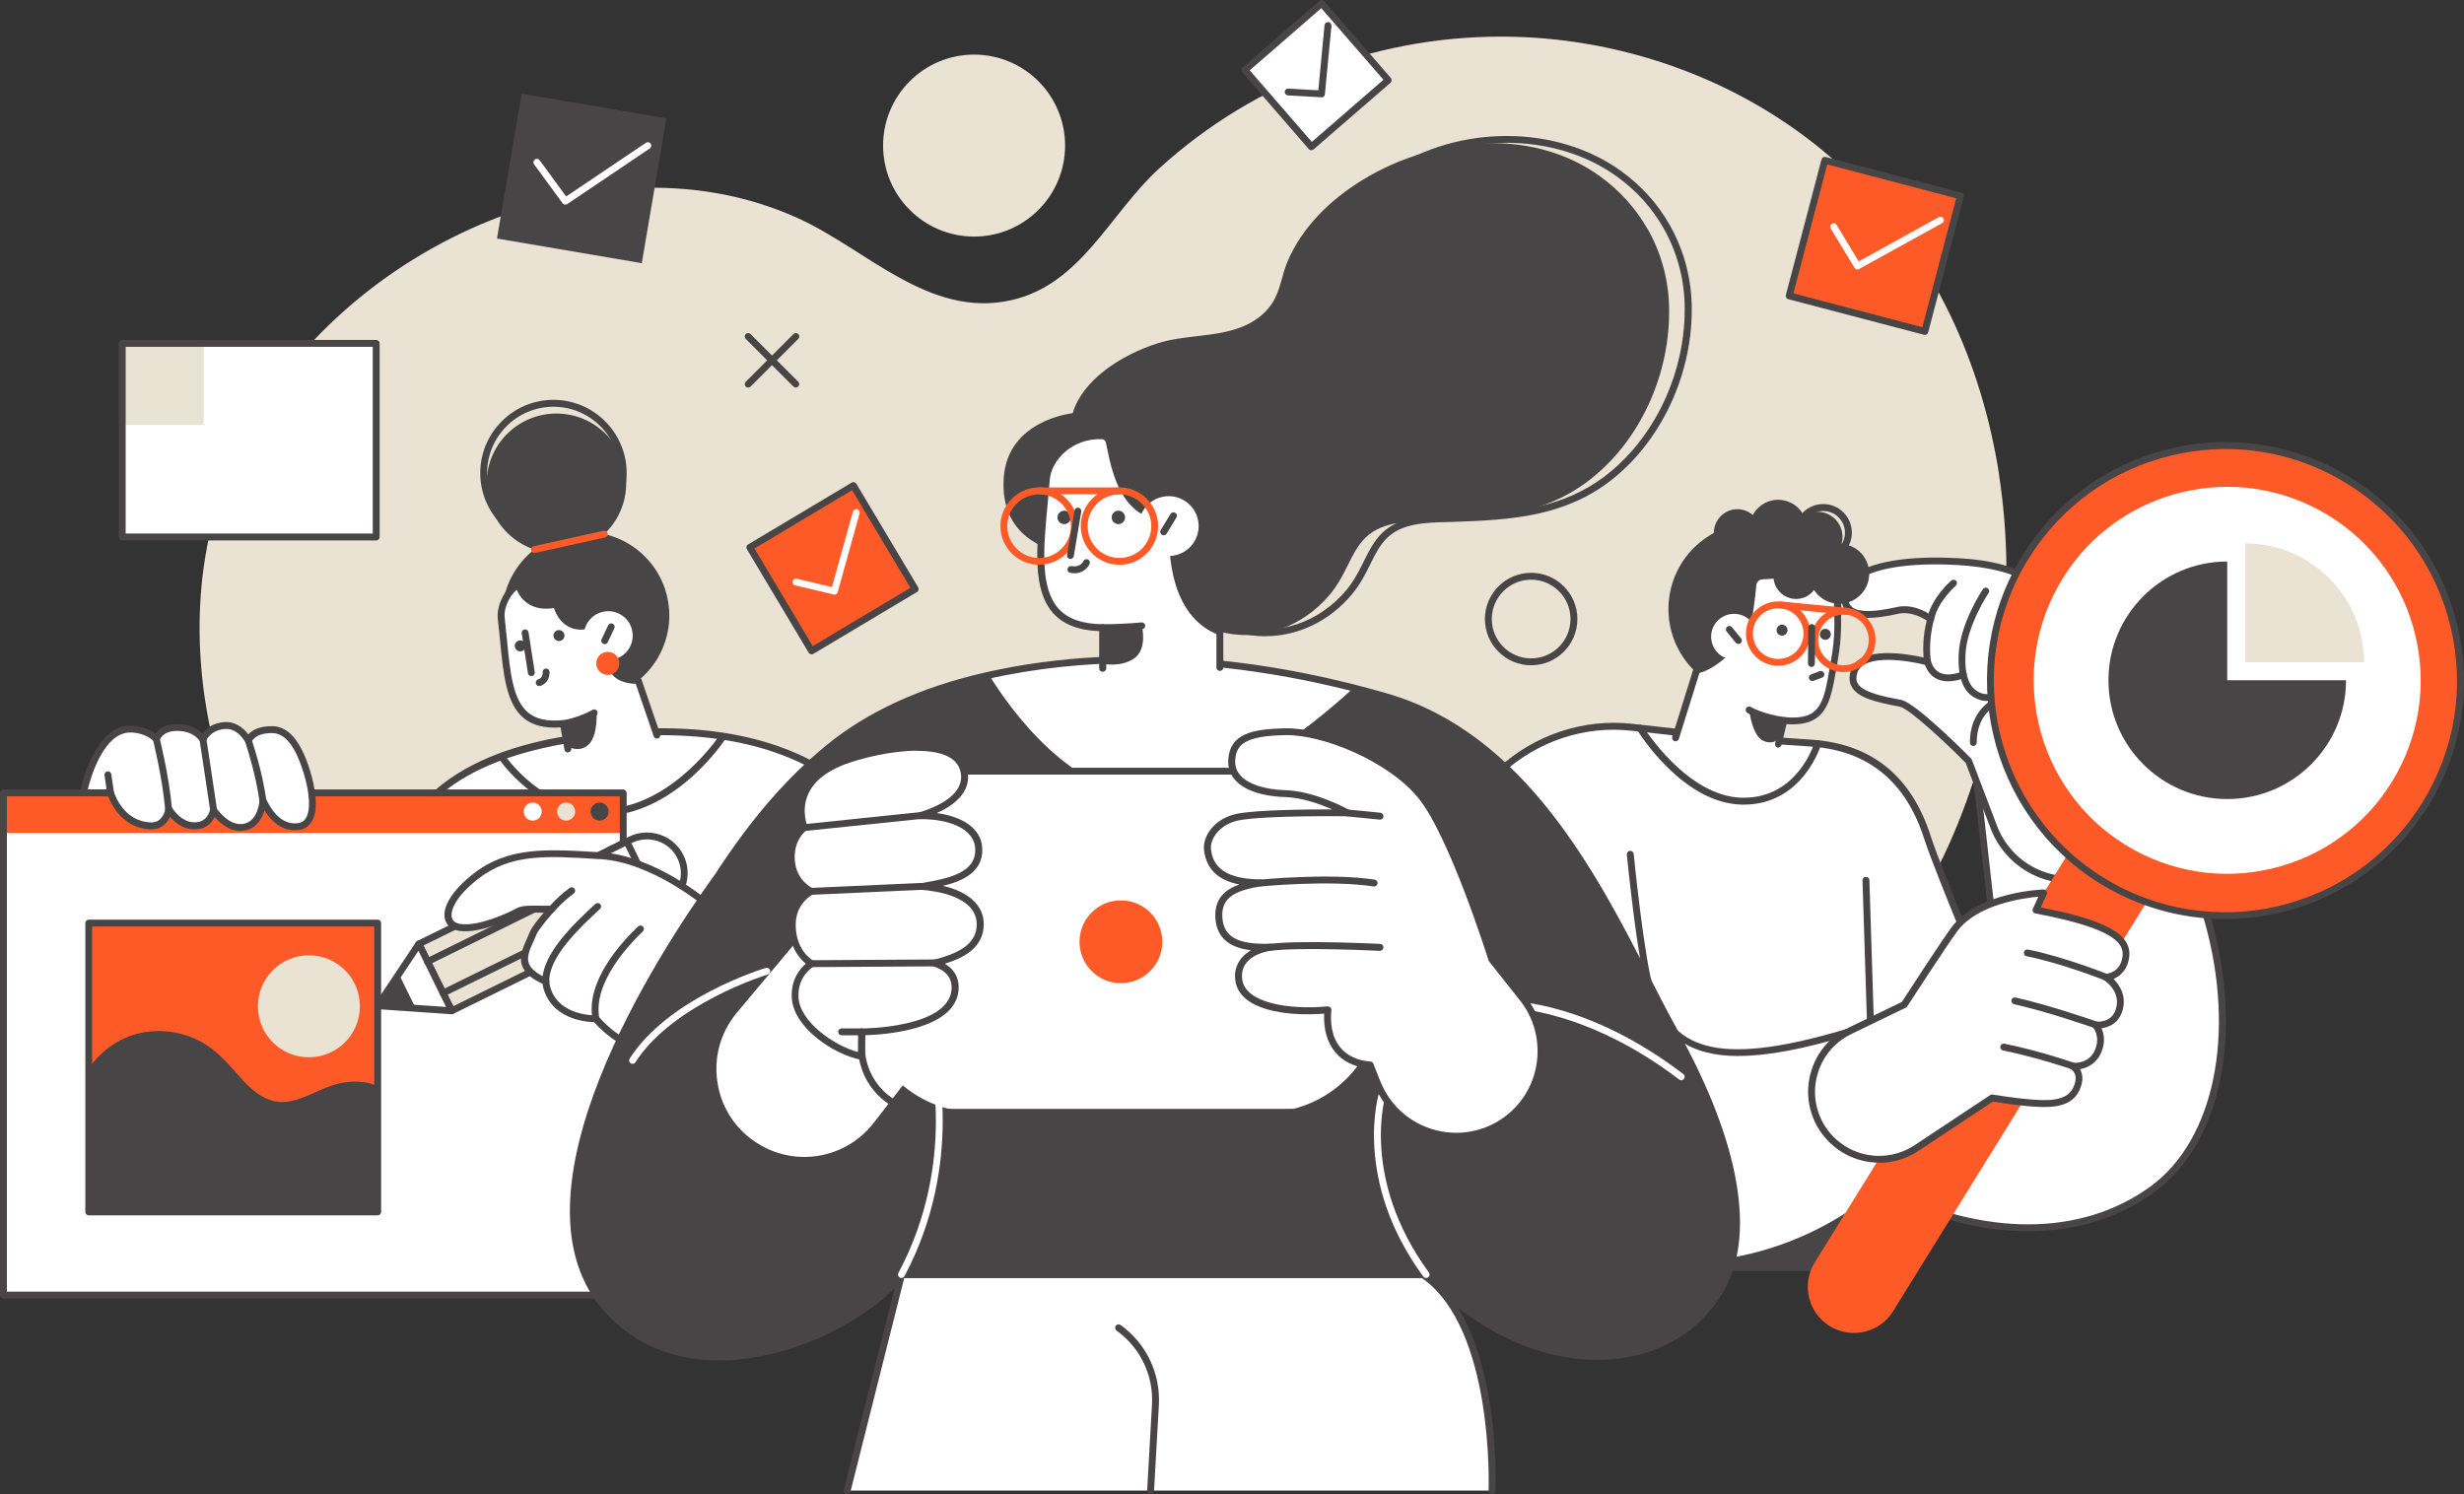 <?xml version="1.0" encoding="UTF-8"?><svg id="a" xmlns="http://www.w3.org/2000/svg" viewBox="0 0 300.56 182.26"><rect x="0" y="0" width="300.56" height="182.26" fill="#333333" stroke="none"/><defs><style>.b{fill:#eae3d3;}.c{fill:#fff;}.d{fill:#fd5a28;}.e{fill:#484547;}</style></defs><path class="b" d="M243.85,57.9c-2.11-13.6-7.92-26.46-17.93-36.3-9.7-9.54-22.72-15.31-36.11-16.77-1.69-.18-3.38-.3-5.08-.34-15.95-.42-31.49,5.26-43.37,16.09-5.98,5.46-9.47,14.14-18.05,16.05-9.98,2.22-17.6-6.22-25.97-10.01-25.34-11.49-58.29,5.14-68.87,29.55-.84,1.94-1.55,3.92-2.13,5.95-7.04,24.59,5.37,52.04,24.29,68.32,23.57,20.27,54.37,29.46,85,27.65,11.66-.69,23.24-2.79,34.6-5.93,27.91-7.71,55.91-22.03,67.99-50.24,5.83-13.6,7.9-29.24,5.62-44Z"/><g><path class="c" d="M124.48,119.28c-6.97-10.21-11.74-15.11-20.76-22.79-8.03-6.84-19.28-7.87-29.41-6.89-7.67,.74-23.6,3.07-26.48,16.55-1.98,9.26,4.45,37.62,4.45,37.62h43.8v-3.81c10.66,10.4,23.5,10.33,29.48,4.27,5.47-5.55,4.82-16.3-1.08-24.95Z"/><path class="e" d="M114.62,148.74c-5.68,0-12.22-2.36-18.12-7.81v2.83c0,.23-.19,.42-.42,.42H52.28c-.2,0-.37-.14-.41-.33-.26-1.16-6.43-28.56-4.46-37.81,3.12-14.61,20.99-16.32,26.85-16.88,12.83-1.23,22.83,1.12,29.72,6.99,8.78,7.48,13.61,12.31,20.83,22.88,6.1,8.93,6.55,19.89,1.03,25.48-2.65,2.68-6.66,4.22-11.24,4.22Zm-18.54-9.2c.11,0,.21,.04,.29,.12,10.42,10.17,23.11,10.13,28.89,4.27,5.24-5.31,4.75-15.81-1.13-24.42-7.16-10.49-11.97-15.29-20.68-22.71-6.71-5.72-16.51-8-29.1-6.8-15.56,1.49-24.1,6.8-26.11,16.22-1.83,8.54,3.68,33.93,4.38,37.12h43.05v-3.39c0-.17,.1-.32,.26-.39,.05-.02,.11-.03,.16-.03Z"/><path class="e" d="M52.28,143.77h43.8s1.84,3.12,2.66,9.89H51.91l.37-9.89Z"/><path class="e" d="M98.75,154.08H51.91c-.11,0-.22-.05-.3-.13-.08-.08-.12-.19-.12-.31l.37-9.89c0-.23,.19-.4,.42-.4h43.8c.15,0,.29,.08,.36,.21,.08,.13,1.89,3.28,2.72,10.05,.01,.12-.02,.24-.1,.33-.08,.09-.19,.14-.31,.14Zm-46.4-.84h45.93c-.71-5.35-2.05-8.28-2.44-9.05H52.68l-.34,9.05Z"/><path class="e" d="M61.41,76.91c1,5.54,6.3,9.22,11.85,8.22,5.54-1,9.22-6.3,8.22-11.85-1-5.54-6.3-9.22-11.85-8.22s-9.22,6.3-8.22,11.85Z"/><path class="c" d="M80.48,90.68l-2.62-7.65c-4.88,0-3.08-4.39-3.08-4.39l-2.28-2.56c-3.88,1.47-4.64-2.36-4.64-2.36-3.96,.85-4.63-2.42-4.63-2.42-1.09,.6-2.3,2.42-2.09,4.22,.86,7.45,.47,13.47,7.57,12.77l.79,4.37,10.97-1.98Z"/><path class="e" d="M69.27,91.8c-.2,0-.38-.14-.41-.34l-.49-2.72c-1.93,.13-3.4-.24-4.48-1.13-2.14-1.76-2.49-5.32-2.89-9.45-.08-.84-.17-1.7-.27-2.59-.22-1.89,1.02-3.93,2.31-4.64,.12-.06,.26-.07,.38-.01,.12,.06,.21,.17,.23,.3,0,0,.25,1.11,1.23,1.75,.74,.48,1.71,.59,2.89,.34,.11-.02,.22,0,.32,.06,.09,.06,.16,.16,.18,.27,0,.01,.31,1.46,1.43,2.07,.7,.39,1.59,.38,2.65-.02,.16-.06,.35-.02,.46,.11l2.28,2.56c.11,.12,.14,.29,.07,.44,0,.02-.69,1.72,.05,2.82,.44,.66,1.33,.99,2.64,.99,.18,0,.34,.11,.4,.28l2.28,6.66c.07,.22-.04,.46-.26,.53-.22,.07-.46-.04-.53-.26l-2.19-6.39c-1.45-.06-2.47-.51-3.04-1.36-.79-1.18-.41-2.74-.21-3.35l-1.93-2.17c-1.19,.39-2.23,.35-3.08-.13-1.05-.58-1.53-1.66-1.72-2.24-1.25,.2-2.3,.02-3.15-.53-.77-.5-1.18-1.21-1.39-1.7-.8,.69-1.62,2.08-1.46,3.51,.1,.89,.19,1.76,.27,2.6,.38,3.94,.72,7.35,2.59,8.88,.98,.8,2.36,1.1,4.25,.91,.2-.02,.42,.13,.45,.34l.56,3.09c.04,.23-.11,.45-.34,.49-.02,0-.05,0-.07,0Z"/><path class="e" d="M68.71,88.71c-.2,0-.38-.14-.41-.34-.04-.23,.11-.45,.34-.49,2.1-.38,3.62-1.27,3.63-1.28,.2-.12,.46-.05,.57,.15,.12,.2,.05,.46-.15,.57-.07,.04-1.66,.98-3.91,1.39-.02,0-.05,0-.07,0Z"/><path class="e" d="M69.21,91.05s1.49,.89,2.63-.26,.93-4.05,.93-4.05l-4.06,1.54,.5,2.76Z"/><path class="e" d="M64.81,82.48c-.2,0-.38-.15-.41-.35l-.76-4.86c-.04-.23,.12-.44,.35-.48,.23-.04,.44,.12,.48,.35l.76,4.86c.04,.23-.12,.44-.35,.48-.02,0-.04,0-.06,0Z"/><path class="e" d="M68.83,77.36c.1,.36-.11,.72-.47,.82-.36,.1-.72-.11-.82-.47-.1-.36,.11-.72,.47-.82,.36-.1,.72,.11,.82,.47Z"/><path class="e" d="M64.11,78.62c.1,.36-.11,.72-.47,.82-.36,.1-.72-.11-.82-.47s.11-.72,.47-.82c.36-.1,.72,.11,.82,.47Z"/><g><path class="c" d="M77.13,77.01c.29,1.62-.78,3.17-2.4,3.46-1.62,.29-3.17-.78-3.46-2.4-.29-1.62,.78-3.17,2.4-3.46,1.62-.29,3.17,.78,3.46,2.4Z"/><path class="e" d="M73.76,78.58c-.06,0-.12-.01-.18-.04-.21-.1-.3-.35-.2-.56l.8-1.69c.1-.21,.35-.3,.56-.2,.21,.1,.3,.35,.2,.56l-.8,1.69c-.07,.15-.22,.24-.38,.24Z"/></g><path class="d" d="M72.74,80.8c-.07,.77,.49,1.46,1.27,1.53,.77,.07,1.46-.49,1.53-1.27,.07-.77-.49-1.46-1.27-1.53-.77-.07-1.46,.49-1.53,1.27Z"/><g><rect class="c" x="14.91" y="41.89" width="30.98" height="23.62"/><rect class="b" x="14.91" y="41.89" width="9.95" height="9.95"/><path class="e" d="M45.89,65.93H14.91c-.23,0-.42-.19-.42-.42v-23.62c0-.23,.19-.42,.42-.42h30.98c.23,0,.42,.19,.42,.42v23.62c0,.23-.19,.42-.42,.42Zm-30.57-.84h30.15v-22.78H15.33v22.78Z"/></g><path class="e" d="M73.31,99.54c-7.87,0-12.42-6.93-12.47-7-.13-.19-.07-.45,.13-.58,.19-.13,.45-.07,.58,.13,.05,.07,4.71,7.16,12.67,6.58,8.01-.57,13.57-8.98,13.62-9.06,.13-.19,.39-.25,.58-.12,.19,.13,.25,.39,.12,.58-.23,.36-5.84,8.84-14.27,9.44-.33,.02-.65,.03-.97,.03Z"/><g><g><rect class="c" x=".42" y="96.7" width="75.6" height="61.26"/><rect class="d" x=".42" y="96.7" width="75.6" height="4.92"/><path class="e" d="M76.02,158.41H.42c-.23,0-.42-.19-.42-.42v-61.26c0-.23,.19-.42,.42-.42H76.02c.23,0,.42,.19,.42,.42v61.26c0,.23-.19,.42-.42,.42Zm-75.19-.84H75.6v-60.42H.84v60.42Z"/></g><g><path class="e" d="M72.04,99.01c0-.61,.49-1.1,1.1-1.1s1.1,.49,1.1,1.1-.49,1.1-1.1,1.1-1.1-.49-1.1-1.1Z"/><path class="c" d="M63.88,99.01c0-.61,.49-1.1,1.1-1.1s1.1,.49,1.1,1.1-.49,1.1-1.1,1.1-1.1-.49-1.1-1.1Z"/><path class="b" d="M67.96,99.01c0-.61,.49-1.1,1.1-1.1s1.1,.49,1.1,1.1-.49,1.1-1.1,1.1-1.1-.49-1.1-1.1Z"/></g></g><g><g><rect class="b" x="51.64" y="108.44" width="28.29" height="9.09" transform="translate(-43.13 40.66) rotate(-26.2)"/><path class="e" d="M55.1,123.73c-.15,0-.3-.09-.38-.23l-4.01-8.15c-.05-.1-.06-.21-.02-.32,.04-.11,.11-.19,.21-.24l25.38-12.49c.1-.05,.21-.06,.32-.02,.11,.04,.19,.11,.24,.21l4.01,8.15c.1,.21,.02,.46-.19,.56l-25.38,12.49c-.06,.03-.12,.04-.18,.04Zm-3.45-8.38l3.64,7.4,24.63-12.12-3.64-7.4-24.63,12.12Z"/><polygon class="c" points="55.1 123.31 46.07 122.69 51.09 115.15 55.1 123.31"/><path class="e" d="M55.1,123.73h-.03l-9.03-.62c-.15-.01-.28-.1-.35-.23-.07-.13-.06-.29,.03-.42l5.02-7.53c.08-.12,.22-.19,.38-.19,.15,0,.28,.1,.35,.23l4.01,8.15c.07,.13,.06,.29-.03,.42-.08,.12-.21,.19-.35,.19Zm-8.28-1.41l7.59,.52-3.37-6.85-4.22,6.33Z"/><polygon class="e" points="46.07 122.69 48.65 118.82 50.71 123.01 46.07 122.69 46.07 122.69"/><path class="e" d="M54.04,121.57c-.16,0-.3-.09-.38-.23-.1-.21-.02-.46,.19-.56l23.16-11.4c.21-.1,.46-.02,.56,.19s.02,.46-.19,.56l-23.16,11.4c-.06,.03-.12,.04-.18,.04Z"/><path class="e" d="M52.15,117.73c-.16,0-.3-.09-.38-.23-.1-.21-.02-.46,.19-.56l23.16-11.4c.21-.1,.46-.02,.56,.19,.1,.21,.02,.46-.19,.56l-23.16,11.4c-.06,.03-.12,.04-.18,.04Z"/><path class="c" d="M78.26,111.91l2.68-1.32c2.25-1.11,3.18-3.83,2.07-6.08-1.11-2.25-3.83-3.18-6.08-2.07l-2.68,1.32,4.01,8.15Z"/><path class="e" d="M78.26,112.33c-.15,0-.3-.09-.38-.23l-4.01-8.15c-.1-.21-.02-.46,.19-.56l2.67-1.32c2.45-1.21,5.44-.19,6.64,2.26,1.21,2.46,.19,5.44-2.26,6.64l-2.67,1.32c-.06,.03-.12,.04-.18,.04Zm-3.45-8.38l3.64,7.4,2.3-1.13c2.04-1,2.88-3.48,1.88-5.52-1-2.04-3.48-2.88-5.52-1.88l-2.3,1.13Z"/><rect class="c" x="72.15" y="105.63" width="9.09" height="3.97" transform="translate(14 223.95) rotate(-116.2)"/><path class="e" d="M76.91,112.99s-.09,0-.14-.02c-.11-.04-.19-.11-.24-.21l-4.01-8.15c-.1-.21-.02-.46,.19-.56l3.56-1.75c.1-.05,.21-.06,.32-.02,.11,.04,.19,.11,.24,.21l4.01,8.15c.1,.21,.02,.46-.19,.56l-3.56,1.75c-.06,.03-.12,.04-.19,.04Zm-3.45-8.38l3.64,7.4,2.81-1.38-3.64-7.4-2.81,1.38Z"/></g><path class="c" d="M86.29,110.35s-6.44-5.54-13.01-5.95c-6.58-.41-11.12-.73-15.28,2.54-3.97,3.12-4.15,5.86-1.9,6.21,2.29,.35,5.98-1.33,7.18-2,.72-.4,3-.16,4-.23,0,0-1.87,2.06-2.24,2.92-.96,2.26-2.4,4.18,1.54,5.9,0,0,.07,4.32,6.12,4.56,0,0,4.74,5.79,8.4,2.11,0,0,2.11,3.45,5.91,2.56l1.64,1.04c3.93,2.5,9.15,1.3,11.59-2.66,2.61-4.22,.99-9.77-3.48-11.92-4.83-2.33-10.05-4.85-10.46-5.08Z"/><path class="e" d="M93.1,131.74c-1.65,0-3.26-.47-4.69-1.37l-1.49-.95c-3.12,.64-5.16-1.46-5.89-2.38-.86,.72-1.83,1.06-2.9,1.01-2.67-.13-5.07-2.69-5.64-3.34-5.29-.29-6.17-3.69-6.31-4.69-1.34-.62-2.15-1.33-2.47-2.16-.44-1.14,.08-2.28,.62-3.48,.1-.23,.21-.47,.31-.71,.25-.59,1.09-1.63,1.69-2.33-.11,0-.21,0-.32,0-.85-.02-2.15-.04-2.54,.17-1.25,.7-5.03,2.42-7.45,2.05-.92-.14-1.54-.64-1.74-1.4-.39-1.48,.9-3.56,3.44-5.55,4.25-3.33,8.91-3.04,15.37-2.64h.19c6.46,.41,12.65,5.54,13.22,6.03,.49,.26,4.17,2.05,10.4,5.05,2.24,1.08,3.92,3.06,4.61,5.45,.7,2.38,.35,4.96-.96,7.08-1.24,2.01-3.2,3.41-5.5,3.94-.66,.15-1.33,.23-1.99,.23Zm-6.1-3.18c.08,0,.16,.02,.22,.07l1.64,1.04c1.81,1.15,3.95,1.51,6.03,1.03,2.08-.48,3.85-1.75,4.98-3.57,1.18-1.91,1.5-4.24,.87-6.4-.63-2.16-2.15-3.95-4.17-4.93-6.61-3.19-10.14-4.9-10.48-5.09-.02-.01-.05-.03-.07-.05-.06-.05-6.41-5.45-12.76-5.85h-.19c-6.51-.42-10.8-.68-14.8,2.45-2.68,2.1-3.37,3.83-3.15,4.68,.11,.43,.47,.69,1.06,.78,2.16,.33,5.81-1.34,6.91-1.95,.55-.3,1.57-.31,2.96-.28,.47,0,.91,.02,1.21,0,.18-.01,.33,.08,.41,.24,.07,.15,.05,.34-.07,.46-.51,.56-1.89,2.15-2.16,2.81-.1,.25-.21,.49-.32,.73-.49,1.08-.92,2.02-.6,2.83,.25,.66,.99,1.24,2.24,1.8,.15,.07,.25,.21,.25,.38,0,.16,.16,3.93,5.72,4.15,.12,0,.23,.06,.31,.15,.03,.03,2.53,3.05,5.16,3.18,.96,.05,1.85-.32,2.62-1.09,.09-.09,.22-.13,.35-.12,.13,.01,.24,.09,.31,.2,.08,.13,2.01,3.17,5.45,2.37,.03,0,.06-.01,.1-.01Z"/><path class="e" d="M67.28,111.34c-.09,0-.19-.03-.27-.1-.18-.15-.2-.41-.05-.59,.04-.05,1.06-1.27,2.53-2.33,.19-.14,.45-.09,.59,.09,.14,.19,.09,.45-.09,.59-1.38,1-2.37,2.18-2.38,2.19-.08,.1-.2,.15-.32,.15Z"/><path class="e" d="M66.58,120.16c-.23,0-.41-.18-.42-.41-.08-3.4,3.98-7.17,6.4-9.42l.06-.05c.17-.16,.44-.15,.59,.02,.16,.17,.15,.43-.02,.59l-.06,.05c-2.32,2.16-6.2,5.76-6.13,8.79,0,.23-.18,.42-.41,.43h-.01Z"/><path class="e" d="M72.7,124.72c-.2,0-.37-.14-.41-.34-.91-4.67,3.58-9.5,5.55-11.36,.17-.16,.43-.15,.59,.02,.16,.17,.15,.43-.02,.59-1.46,1.38-6.15,6.21-5.3,10.59,.04,.23-.1,.45-.33,.49-.03,0-.05,0-.08,0Z"/><path class="e" d="M79.47,124.48c-.06,0-.11-.01-.17-.04-.21-.09-.31-.34-.21-.55,.07-.16,1.79-4.01,3.43-5.22,.19-.14,.45-.1,.59,.09,.14,.19,.1,.45-.09,.59-1.46,1.08-3.14,4.85-3.16,4.89-.07,.16-.22,.25-.38,.25Z"/><path class="e" d="M81.1,126.84c-.15,0-.3-.08-.38-.23-.1-.21-.02-.46,.19-.56,.42-.21,.98-.67,1.16-1.26,.11-.35,.07-.7-.12-1.04-.57-1.03-1.52-.82-1.63-.79-.23,.06-.45-.08-.51-.3-.06-.22,.07-.45,.3-.51,.58-.16,1.86-.1,2.58,1.2,.3,.54,.36,1.13,.19,1.69-.26,.85-.99,1.47-1.59,1.76-.06,.03-.12,.04-.19,.04Z"/></g><circle class="e" cx="67.87" cy="58.96" r="8.51"/><path class="e" d="M67.51,66.64c-4.92,0-8.93-4.01-8.93-8.93s4.01-8.93,8.93-8.93,8.93,4.01,8.93,8.93-4.01,8.93-8.93,8.93Zm0-17.02c-4.46,0-8.09,3.63-8.09,8.09s3.63,8.09,8.09,8.09,8.09-3.63,8.09-8.09-3.63-8.09-8.09-8.09Z"/><path class="d" d="M65.2,67.46c-.19,0-.37-.13-.41-.33-.05-.23,.09-.45,.32-.5l8.5-1.88c.23-.05,.45,.09,.5,.32,.05,.23-.09,.45-.32,.5l-8.5,1.88s-.06,.01-.09,.01Z"/><path class="c" d="M16.07,88.96c1.34,.07,2.31,.55,3,1.18,.37-.78,1.17-1.49,2.92-1.37,1.37,.1,2.23,.7,2.76,1.41,.38-.71,1.15-1.57,2.69-1.67,1.34-.08,2.26,.85,2.86,1.8,.39-.69,1.21-1.32,2.94-1.3,1.9,.02,3.23,1.97,4.2,5.13,1.04,3.38,1.03,6.43-1.01,6.69-1.97,.25-3.38-1.18-4.32-3.16-.19,1.43-.78,3.04-2.47,3.25-1.44,.17-2.67-.9-3.58-2.1-.26,1.02-.89,1.91-2.28,1.93-1.39,.03-2.44-.92-3.2-2.04-.12,.9-.77,2.09-2.2,2.04-3.76-.14-4.89-4.04-4.89-4.04h-3.31s1.59-8,5.9-7.78Z"/><path class="e" d="M29.31,101.37c-1.07,0-2.12-.57-3.12-1.7-.47,.97-1.29,1.49-2.42,1.51-1.13,.02-2.14-.5-3.03-1.54-.39,.87-1.18,1.59-2.39,1.54-3.37-.13-4.79-3.07-5.17-4.04h-3.02c-.13,0-.24-.06-.32-.15-.08-.1-.11-.22-.09-.35,.07-.34,1.71-8.35,6.33-8.11,1.11,.06,2.07,.38,2.87,.97,.48-.67,1.38-1.27,3.06-1.15,1.1,.08,2,.46,2.68,1.13,.5-.66,1.33-1.3,2.71-1.39,1.08-.07,2.08,.45,2.89,1.5,.63-.68,1.61-1.01,2.93-1,1.97,.02,3.48,1.8,4.6,5.43,.51,1.65,1.21,4.66,.16,6.27-.35,.54-.88,.88-1.52,.96-1.65,.21-3.08-.61-4.2-2.38-.44,1.47-1.33,2.32-2.6,2.47-.12,.01-.24,.02-.37,.02Zm-3.26-2.96c.13,0,.25,.06,.33,.17,1.06,1.41,2.14,2.06,3.19,1.94,1.16-.14,1.87-1.11,2.11-2.89,.02-.18,.17-.33,.35-.36,.18-.03,.36,.07,.44,.23,1.02,2.14,2.34,3.12,3.89,2.92,.41-.05,.71-.24,.93-.58,.62-.96,.52-3.04-.26-5.57-1-3.24-2.25-4.82-3.81-4.84h-.08c-1.24,0-2.08,.37-2.49,1.09-.07,.13-.21,.21-.36,.21-.17,0-.29-.07-.36-.2-.7-1.12-1.53-1.66-2.47-1.6-1.07,.07-1.86,.56-2.34,1.45-.07,.13-.2,.21-.34,.22-.14,0-.28-.05-.37-.17-.56-.75-1.38-1.17-2.45-1.25-1.28-.09-2.12,.29-2.51,1.13-.06,.12-.17,.21-.3,.23-.13,.03-.27-.01-.36-.1-.72-.66-1.64-1.02-2.74-1.08-.05,0-.1,0-.15,0-3.2,0-4.78,5.27-5.19,6.94h2.79c.19,0,.35,.12,.4,.3,.04,.15,1.09,3.61,4.5,3.73,1.2,.05,1.68-1.03,1.77-1.68,.02-.17,.15-.31,.32-.35,.17-.04,.34,.03,.44,.17,.85,1.25,1.81,1.87,2.84,1.85,1-.02,1.61-.55,1.88-1.62,.04-.16,.16-.28,.32-.31,.03,0,.06,0,.08,0Z"/><g><rect class="d" x="10.83" y="112.61" width="35.24" height="35.24"/><path class="b" d="M43.9,122.76c0,3.43-2.78,6.22-6.22,6.22s-6.22-2.78-6.22-6.22,2.78-6.22,6.22-6.22,6.22,2.78,6.22,6.22Z"/><path class="e" d="M46.07,132.51c-1.46-.68-3.14-.68-4.71-.33-2.22,.49-4.18,1.99-6.44,2.24-2.49,.28-4.39-1.57-5.9-3.3-1.59-1.81-3.11-3.5-5.37-4.46-1.88-.8-3.98-1.07-6-.74-2.8,.45-5.25,2.12-6.82,4.42v17.51H46.07v-15.34Z"/><path class="e" d="M46.07,148.27H10.83c-.23,0-.42-.19-.42-.42v-35.24c0-.23,.19-.42,.42-.42H46.07c.23,0,.42,.19,.42,.42v35.24c0,.23-.19,.42-.42,.42Zm-34.82-.84H45.65v-34.4H11.24v34.4Z"/></g><path class="e" d="M32.08,98.22c-.21,0-.39-.16-.42-.37-.4-3.32-1.76-7.36-1.77-7.4-.07-.22,.04-.46,.26-.53,.22-.07,.46,.04,.53,.26,.06,.17,1.41,4.16,1.81,7.57,.03,.23-.14,.44-.37,.47-.02,0-.03,0-.05,0Z"/><path class="e" d="M26.05,99.25c-.2,0-.38-.15-.41-.36-.34-2.36-1.3-8.65-1.3-8.65l.83-.13s.96,6.29,1.3,8.65c.03,.23-.13,.44-.35,.48-.02,0-.04,0-.06,0Z"/><path class="e" d="M20.57,99.15c-.22,0-.4-.16-.42-.38-.34-3.93-1.48-8.48-1.49-8.52-.06-.22,.08-.45,.3-.51,.22-.06,.45,.08,.51,.3,.01,.05,1.17,4.66,1.51,8.66,.02,.23-.15,.43-.38,.45-.01,0-.02,0-.04,0Z"/><path class="e" d="M13.48,97.15c-.21,0-.38-.15-.41-.36l-.32-2.22c-.03-.23,.13-.44,.36-.47,.23-.03,.44,.13,.47,.36l.32,2.22c.03,.23-.13,.44-.36,.47-.02,0-.04,0-.06,0Z"/><path class="e" d="M96.08,140.38c-.1,0-.21-.04-.29-.11-4.31-4.03-9.09-10.98-9.14-11.05-.13-.19-.08-.45,.11-.58,.19-.13,.45-.08,.58,.11,.05,.07,4.78,6.94,9.02,10.91,.17,.16,.18,.42,.02,.59-.08,.09-.19,.13-.31,.13Z"/><path class="e" d="M120.62,124.48s-.08,0-.11-.02c-1.07-.3-2.16-1.3-3.68-2.68-1.73-1.58-4.1-3.74-7.67-5.98-6.41-4.02-16.37-2.08-16.47-2.06-.23,.04-.45-.1-.49-.33-.05-.23,.1-.45,.33-.49,.42-.09,10.39-2.03,17.08,2.17,3.63,2.28,6.03,4.47,7.79,6.07,1.43,1.3,2.46,2.24,3.34,2.49,.22,.06,.35,.3,.29,.52-.05,.18-.22,.31-.4,.31Z"/><path class="e" d="M90.92,113.03c-.16,0-.31-.09-.38-.25l-2.38-5.23c-.1-.21,0-.46,.21-.56,.21-.1,.46,0,.55,.21l2.38,5.23c.1,.21,0,.46-.21,.56-.06,.03-.11,.04-.17,.04Z"/><path class="e" d="M65.77,83.7c-.18,0-.35-.12-.4-.3-.07-.22,.06-.46,.28-.52,.6-.18,.55-.84,.55-.87-.02-.23,.15-.43,.38-.45,.23-.02,.43,.15,.45,.38,.04,.47-.15,1.44-1.14,1.74-.04,.01-.08,.02-.12,.02Z"/></g><g><path class="e" d="M177.09,143.96h51.03l4.8,10.69h-56.69c0-9.17,.86-10.69,.86-10.69Z"/><path class="e" d="M232.92,155.06h-56.69c-.23,0-.42-.19-.42-.42,0-9.02,.82-10.73,.92-10.9,.07-.13,.21-.21,.36-.21h51.03c.17,0,.31,.1,.38,.25l4.8,10.69c.06,.13,.05,.28-.03,.4-.08,.12-.21,.19-.35,.19Zm-56.27-.84h55.62l-4.42-9.85h-50.47c-.2,.66-.71,2.99-.73,9.85Z"/><path class="c" d="M269.34,112.35c-3.06-10.9-10.87-24.45-10.87-24.45l-17.32,7.61,1.85,16.37c.2,.96-.35,1.92-1.29,2.23-.96,.31-2-.16-2.38-1.1-1.16-2.83-3.48-8.54-4.24-10.91-2.35-7.31-7.28-10.97-14.1-11.44l-11.58-.79-10.38-1.15c-12.26-1.36-23.04,8.67-22.81,21,.09,4.92-.14,11.16,.86,17.51v16.72h6.89c12.82,16.52,35.43,10.59,45.51,1.2,12.31,6.13,24.51,6.14,33.05-.05,8.55-6.19,10.39-20,6.81-32.77Z"/><path class="e" d="M205.5,154.77c-.84,0-1.68-.03-2.53-.1-7.76-.63-14.39-4.19-19.2-10.3h-6.68c-.23,0-.42-.19-.42-.42v-16.69c-.79-5.04-.81-9.96-.83-14.3,0-1.13-.01-2.21-.03-3.23-.11-6.06,2.42-11.9,6.96-16.04,4.47-4.08,10.41-6.04,16.32-5.39l10.38,1.15,11.56,.79c7.26,.5,12.13,4.44,14.47,11.73,.74,2.31,2.97,7.81,4.23,10.88,.3,.73,1.12,1.1,1.86,.86,.73-.24,1.17-.99,1.01-1.74l-1.85-16.41c-.02-.18,.08-.36,.25-.43l17.32-7.61c.2-.09,.42-.01,.53,.17,.08,.14,7.88,13.72,10.91,24.54,3.93,14,1.13,27.35-6.97,33.22-8.65,6.27-20.75,6.34-33.23,.21-5.19,4.72-14.35,9.11-24.05,9.11Zm-21.53-11.24c.12,0,.25,.06,.33,.16,4.67,6.02,11.15,9.53,18.73,10.14,10.49,.85,20.7-3.9,26.16-8.98,.13-.12,.32-.15,.47-.07,12.28,6.12,24.17,6.11,32.62-.01,7.81-5.66,10.49-18.65,6.65-32.31-2.75-9.79-9.44-21.89-10.65-24.02l-16.69,7.33,1.81,16.07c.24,1.13-.43,2.3-1.57,2.67-1.16,.38-2.44-.21-2.9-1.34-1.26-3.08-3.5-8.6-4.25-10.94-2.23-6.92-6.85-10.67-13.73-11.15l-11.58-.79-10.39-1.15c-5.66-.63-11.38,1.26-15.67,5.17-4.35,3.97-6.79,9.59-6.68,15.4,.02,1.03,.02,2.11,.03,3.24,.02,4.32,.04,9.22,.83,14.21,0,.02,0,.04,0,.07v16.3h6.42s.03,0,.05,0Z"/><g><path class="c" d="M254.2,80.89l6.87,11.26c2.97,4.87,1.27,11.24-3.74,13.97-5.31,2.9-11.96,.44-14.11-5.22l-3.07-8.06s-6.64-6.72-8.33-7.04c-3.51-.67-6.46-1.33-5.65-3.85,1.07-3.32,8.97-1.19,8.97-1.19,0,0-.42-2.31,.37-5.23,0,0-1.91-1.54-4.06-1.05-4.27,.96-6.26,.48-6.41-1.36-.28-3.44,5.37-4.9,12.67-4.64,5.98,.21,14.89,1.42,16.49,12.43Z"/><path class="e" d="M252.54,107.76c-1.22,0-2.44-.21-3.61-.65-2.82-1.04-5.05-3.25-6.12-6.06l-3.03-7.98c-2.54-2.57-6.92-6.64-8.05-6.86-2.92-.56-5.04-1.05-5.83-2.38-.34-.57-.38-1.25-.14-2.01,1-3.12,6.94-2.05,8.88-1.61-.07-.86-.11-2.53,.38-4.51-.53-.35-1.96-1.16-3.49-.82-3.09,.7-5.02,.66-6.06-.11-.51-.38-.8-.93-.86-1.63-.08-.94,.23-1.79,.92-2.5,1.78-1.86,6.22-2.81,12.18-2.59,4.12,.15,15.06,.54,16.88,12.7l6.83,11.19c1.5,2.46,1.91,5.34,1.17,8.12-.74,2.78-2.55,5.07-5.07,6.44-1.55,.84-3.26,1.27-4.98,1.27Zm-22.26-27.26c-1.75,0-3.33,.37-3.72,1.57-.17,.54-.15,.97,.06,1.33,.66,1.1,3.21,1.59,5.27,1.98,1.77,.34,7.86,6.46,8.55,7.16,.04,.04,.07,.09,.09,.15l3.07,8.06c.98,2.58,3.03,4.62,5.62,5.57,2.59,.96,5.47,.75,7.9-.57,2.32-1.27,3.98-3.37,4.66-5.92,.68-2.55,.3-5.2-1.07-7.46l-6.87-11.26s-.05-.1-.06-.16c-1.49-10.24-9.38-11.83-16.09-12.07-5.73-.2-9.93,.65-11.55,2.34-.52,.54-.75,1.15-.69,1.86,.04,.46,.21,.79,.52,1.02,.81,.6,2.62,.59,5.38-.04,2.32-.52,4.33,1.07,4.41,1.13,.13,.1,.19,.28,.14,.44-.76,2.79-.37,5.03-.36,5.05,.03,.14-.02,.29-.13,.38-.11,.1-.25,.13-.39,.1-1.05-.28-2.98-.66-4.74-.66Z"/><path class="e" d="M246.32,85.58c-.6,0-1.12-.19-1.55-.56-.8-.7-1.22-1.99-1.24-3.86,0-1.05,.2-4.66,3.29-7.03,.18-.14,.45-.11,.59,.08,.14,.18,.11,.45-.08,.59-2.78,2.13-2.97,5.4-2.97,6.35,.01,1.59,.34,2.71,.95,3.23,.34,.3,.77,.4,1.32,.33,1.85-.25,2.06-3.48,2.06-3.52,0-.16,.11-.3,.26-.36,.15-.06,.32-.03,.44,.08l1.09,.98c.17,.16,.19,.42,.03,.59s-.42,.19-.59,.03l-.49-.45c-.22,1.18-.85,3.23-2.68,3.48-.15,.02-.29,.03-.44,.03Z"/><path class="e" d="M242.38,85.52c-.36,0-.76-.07-1.18-.25-1.67-.7-2.41-2.49-2.28-5.47,.17-3.74,2.85-7.76,2.96-7.93,.13-.19,.39-.24,.58-.11,.19,.13,.24,.39,.11,.58-.03,.04-2.66,3.99-2.82,7.5-.12,2.58,.46,4.11,1.76,4.66,1.41,.6,2.48-.49,2.52-.54,.16-.17,.42-.17,.59-.02,.17,.16,.18,.42,.02,.59-.05,.05-.94,.98-2.27,.98Z"/><path class="e" d="M235.51,75.94s-.06,0-.09,0c-.23-.05-.37-.27-.33-.5,.52-2.52,2.83-4.53,2.93-4.62,.18-.15,.44-.13,.59,.04,.15,.18,.13,.44-.04,.59-.02,.02-2.19,1.91-2.66,4.15-.04,.2-.22,.33-.41,.33Z"/><path class="e" d="M237.66,83.12c-.43,0-.88-.07-1.32-.26-.77-.34-1.31-1.01-1.61-1.98-.07-.22,.06-.46,.28-.52,.22-.07,.46,.06,.52,.28,.22,.72,.61,1.21,1.15,1.45,1.14,.51,2.61-.16,2.63-.17,.21-.1,.46,0,.56,.2,.1,.21,0,.46-.21,.56-.05,.02-.96,.43-2.01,.43Z"/><path class="e" d="M240.71,91.01c-.23,0-.42-.19-.42-.42,0-5.26,4.81-6.15,4.86-6.16,.23-.04,.44,.11,.48,.34,.04,.23-.11,.44-.34,.49-.17,.03-4.17,.79-4.17,5.33,0,.23-.19,.42-.42,.42h0Z"/></g><path class="e" d="M212.08,128.83c-6.03,0-9.41-2.5-11.12-7.72-1.21-3.68-2.46-16.32-2.52-16.85-.02-.23,.15-.44,.38-.46,.23-.02,.44,.15,.46,.38,.01,.13,1.3,13.08,2.48,16.67,2.16,6.58,6.83,9.67,23.41,4.7,.22-.07,.46,.06,.52,.28,.07,.22-.06,.46-.28,.52-5.46,1.64-9.84,2.47-13.33,2.47Z"/><path class="e" d="M228.15,124.98c-.23,0-.41-.18-.42-.41l-.54-17.17c0-.23,.17-.42,.41-.43,.24,0,.42,.17,.43,.41l.54,17.17c0,.23-.17,.42-.41,.43h-.01Z"/><path class="e" d="M203.57,73.25c-.58,5.79,3.65,10.96,9.44,11.54,5.79,.58,10.96-3.65,11.54-9.44,.58-5.79-3.65-10.96-9.44-11.54-5.79-.58-10.96,3.65-11.54,9.44Z"/><path class="c" d="M207,81.75c2.98-.64,5.89-4.74,5.96-4.95,.45-1.25,.75-3.99,.88-5.46,.05-.58,.52-1.03,1.09-1.07,1.99-.14,6.36-.35,7.83,.47,1.09,.6,1.42,2.19,1.37,3.22-.03,.53,.28,3.1-.33,6.49-.89,4.88-.96,7.97-6.17,7.45l-1.07,4.44-12.16-2.32,2.58-8.27Z"/><path class="e" d="M216.94,91.21s-.07,0-.1-.01c-.23-.05-.36-.28-.31-.51l.69-2.89c.05-.2,.24-.34,.45-.32,4.4,.44,4.77-1.7,5.51-5.96,.06-.37,.13-.76,.2-1.15,.48-2.66,.39-4.8,.34-5.83-.01-.28-.02-.49-.01-.6,.04-.86-.23-2.32-1.16-2.84-.96-.53-3.8-.69-7.6-.42-.38,.03-.67,.32-.71,.69-.14,1.53-.45,4.28-.91,5.57-.14,.39-3.04,4.35-6.03,5.16l-2.51,8.04c-.07,.22-.3,.34-.53,.28-.22-.07-.34-.3-.28-.53l2.58-8.27c.05-.14,.16-.25,.31-.28,2.72-.58,5.49-4.38,5.67-4.72,.43-1.21,.74-4.13,.85-5.33,.07-.78,.7-1.39,1.48-1.45,2.36-.17,6.53-.33,8.06,.52,1.36,.75,1.64,2.62,1.59,3.61,0,.1,0,.28,.02,.52,.05,1.06,.14,3.27-.36,6.02-.07,.39-.14,.78-.2,1.15-.7,4.06-1.23,7.02-6.06,6.68l-.61,2.54c-.05,.19-.22,.32-.41,.32Z"/><path class="e" d="M217.64,88.32s-.04,0-.06,0c-2.8-.39-4.37-1.31-4.44-1.35-.2-.12-.26-.37-.15-.57,.12-.2,.37-.26,.57-.15,.01,0,1.51,.88,4.13,1.24,.23,.03,.39,.24,.36,.47-.03,.21-.21,.36-.41,.36Z"/><path class="e" d="M217.17,89.87s-.67,1.13-2.07,.51c-1.4-.62-1.73-3.77-1.73-3.77l4.28,1.29-.47,1.97Z"/><g><path class="c" d="M208.73,77.85c.1,1.54,1.42,2.71,2.96,2.61,1.54-.1,2.71-1.42,2.61-2.96-.1-1.54-1.42-2.71-2.96-2.61-1.54,.1-2.71,1.42-2.61,2.96Z"/><path class="e" d="M212.06,78.56c-.12,0-.24-.05-.33-.15l-1.11-1.36c-.15-.18-.12-.44,.06-.59,.18-.15,.44-.12,.59,.06l1.11,1.36c.15,.18,.12,.44-.06,.59-.08,.06-.17,.09-.26,.09Z"/></g><path class="e" d="M218.04,76.94c-.04,.37-.36,.64-.73,.6s-.64-.36-.6-.73,.36-.64,.73-.6c.37,.04,.64,.36,.6,.73Z"/><path class="e" d="M223.32,77.45c-.04,.37-.36,.64-.73,.6-.37-.04-.64-.36-.6-.73,.04-.37,.36-.64,.73-.6,.37,.04,.64,.36,.6,.73Z"/><g><path class="d" d="M223.18,161.77c2.64,1.64,6.12,.82,7.75-1.82l40.39-65.19c1.64-2.64,.82-6.12-1.82-7.75s-6.12-.82-7.75,1.82l-40.39,65.19c-1.64,2.64-.82,6.12,1.82,7.75Z"/><circle class="d" cx="271.46" cy="83.04" r="28.67" transform="translate(-10.4 49.23) rotate(-10.17)"/><path class="e" d="M271.41,112.12c-5.23,0-10.52-1.41-15.28-4.36-13.63-8.45-17.85-26.42-9.4-40.05,4.09-6.6,10.51-11.22,18.08-13,7.56-1.78,15.37-.5,21.97,3.59,6.6,4.09,11.22,10.51,13,18.08,1.78,7.56,.5,15.37-3.59,21.97-5.5,8.87-15.03,13.76-24.77,13.76Zm.1-57.34c-2.17,0-4.35,.25-6.51,.76-7.35,1.72-13.58,6.21-17.56,12.62-8.21,13.24-4.11,30.69,9.13,38.9,13.24,8.21,30.69,4.11,38.89-9.13,3.98-6.41,5.22-13.99,3.49-21.34-1.72-7.35-6.21-13.58-12.62-17.56-4.53-2.81-9.63-4.25-14.83-4.25Z"/><path class="c" d="M248.7,88.39c-.7-2.99-.82-6.03-.35-9.04,.49-3.12,1.59-6.08,3.26-8.79,1.68-2.71,3.84-5.01,6.42-6.83,2.49-1.76,5.27-3.01,8.25-3.71,2.99-.7,6.03-.82,9.04-.35,3.12,.49,6.08,1.59,8.79,3.26,2.71,1.68,5.01,3.84,6.83,6.42,1.76,2.49,3.01,5.27,3.71,8.25,.7,2.99,.82,6.03,.35,9.04-.49,3.12-1.59,6.08-3.26,8.79-1.68,2.71-3.84,5.01-6.42,6.83-2.49,1.76-5.27,3.01-8.25,3.71-2.99,.7-6.03,.82-9.04,.35-3.12-.49-6.08-1.59-8.79-3.26-2.71-1.68-5.01-3.84-6.83-6.42-1.76-2.49-3.01-5.27-3.71-8.25Z"/></g><g><path class="e" d="M271.68,68.5c-8,0-14.49,6.49-14.49,14.49s6.49,14.49,14.49,14.49,14.49-6.49,14.49-14.49h-14.49v-14.49Z"/><path class="b" d="M273.88,66.3v14.49h14.49c0-8-6.49-14.49-14.49-14.49Z"/></g><g><g><path class="d" d="M224.86,81.99c-.13,0-.26,0-.38-.02-2.15-.21-3.74-2.13-3.53-4.28,.21-2.15,2.14-3.74,4.28-3.53,1.04,.1,1.99,.6,2.65,1.41,.67,.81,.98,1.83,.88,2.87-.1,1.04-.6,1.99-1.41,2.65-.71,.58-1.58,.9-2.49,.9Zm0-7.01c-1.57,0-2.92,1.2-3.07,2.79-.16,1.69,1.08,3.21,2.78,3.37,.82,.08,1.62-.17,2.26-.69,.64-.52,1.03-1.27,1.11-2.09,.08-.82-.17-1.62-.69-2.26-.52-.64-1.26-1.03-2.09-1.11-.1,0-.2-.01-.3-.01Z"/><path class="d" d="M216.9,81.22c-.13,0-.25,0-.38-.02-1.04-.1-1.99-.6-2.65-1.41-.67-.81-.98-1.83-.88-2.87,.1-1.04,.6-1.99,1.41-2.65,.81-.67,1.83-.98,2.87-.88,2.15,.21,3.74,2.13,3.53,4.28-.2,2.03-1.91,3.55-3.9,3.55Zm0-7.01c-.71,0-1.4,.25-1.96,.7-.64,.52-1.03,1.27-1.11,2.09-.08,.82,.17,1.62,.69,2.26,.52,.64,1.27,1.03,2.09,1.11,1.7,.17,3.21-1.08,3.37-2.78,.16-1.69-1.08-3.21-2.78-3.37-.1,0-.2-.01-.3-.01Z"/></g><path class="d" d="M225.19,74.99s-.03,0-.04,0l-7.96-.77c-.23-.02-.4-.23-.38-.46,.02-.23,.23-.4,.46-.38l7.96,.77c.23,.02,.4,.23,.38,.46-.02,.22-.2,.38-.42,.38Z"/></g><path class="e" d="M220.96,81.37c-.23,0-.42-.19-.42-.42l.03-4.4c0-.23,.18-.41,.42-.42,.23,0,.42,.19,.42,.42l-.03,4.4c0,.23-.19,.42-.42,.42Z"/><path class="e" d="M221.06,83.08c-.17,0-.33-.11-.39-.27-.08-.22,.03-.46,.25-.54l1.05-.39c.22-.08,.46,.03,.54,.25,.08,.22-.03,.46-.25,.54l-1.05,.39s-.1,.03-.15,.03Z"/><path class="e" d="M212.68,98.16s-.08,0-.11,0c-7.26-.08-12.64-8.74-12.86-9.1-.12-.2-.06-.46,.14-.58,.2-.12,.46-.06,.58,.14,.05,.09,5.36,8.63,12.16,8.7,.03,0,.07,0,.1,0,6.63,0,8.61-6.64,8.63-6.71,.06-.22,.3-.35,.52-.29,.22,.06,.35,.3,.29,.52-.02,.07-2.18,7.32-9.43,7.32Z"/><path class="c" d="M259.23,117.16c.63-2.44-1.21-4.31-10.89-6.17l.95-2.07s-7.73,.27-10.84,4.37c-1.12,1.48-6.16,9.26-6.16,9.26l-6.65,3.22c-4.2,2.03-5.88,7.15-3.69,11.28,2.28,4.3,7.77,5.69,11.83,3l9.23-6.12s2.74,.45,4.46,.58c2.09,.16,4.85,.37,5.81-1.66,.97-2.04-.46-2.81-.46-2.81,0,0,2.3,.3,3.17-1.94,.74-1.91-.39-3.1-.39-3.1,0,0,2.19,.33,2.88-1.73,.86-2.57-1.6-4.08-1.6-4.08,0,0,1.84-.04,2.35-2.03Z"/><path class="e" d="M229.22,141.84c-.71,0-1.43-.09-2.13-.27-2.36-.6-4.37-2.18-5.52-4.33-1.11-2.1-1.32-4.49-.58-6.75,.74-2.26,2.32-4.07,4.46-5.1l6.54-3.16c.61-.95,5.05-7.78,6.12-9.18,3.2-4.21,10.84-4.53,11.16-4.54,.14,0,.28,.07,.36,.19,.08,.12,.09,.28,.03,.41l-.73,1.58c6.11,1.21,9.32,2.5,10.38,4.18,.44,.7,.55,1.49,.31,2.41-.31,1.22-1.11,1.85-1.82,2.14,.84,.82,1.65,2.24,1.06,4-.47,1.41-1.61,1.91-2.52,2.02,.28,.61,.5,1.59,.02,2.83-.56,1.44-1.7,2-2.64,2.17,.31,.54,.49,1.39-.09,2.61-1.09,2.3-4.05,2.07-6.22,1.9-1.49-.12-3.71-.46-4.33-.56l-9.1,6.03c-1.43,.95-3.1,1.44-4.79,1.44Zm19.4-32.45c-1.93,.18-7.41,.96-9.83,4.16-1.1,1.45-6.1,9.15-6.15,9.23-.04,.06-.1,.12-.17,.15l-6.65,3.22c-1.93,.93-3.36,2.57-4.03,4.61-.67,2.04-.48,4.2,.52,6.1,1.03,1.94,2.85,3.37,4.98,3.91,2.13,.54,4.41,.16,6.25-1.06l9.23-6.12c.09-.06,.2-.08,.3-.06,.03,0,2.74,.45,4.42,.58,2.03,.16,4.56,.35,5.4-1.42,.76-1.61-.17-2.2-.28-2.26-.17-.1-.26-.31-.19-.5,.06-.19,.26-.31,.45-.28,.08,0,1.99,.22,2.72-1.67,.63-1.62-.27-2.62-.31-2.66-.12-.13-.15-.32-.06-.48,.08-.16,.25-.25,.43-.22,.07,.01,1.86,.24,2.42-1.45,.74-2.22-1.34-3.54-1.42-3.59-.16-.1-.23-.29-.18-.47,.05-.18,.21-.3,.4-.31,.06,0,1.53-.07,1.96-1.72,.18-.69,.11-1.25-.21-1.75-.94-1.49-4.23-2.73-10.35-3.9-.13-.02-.24-.11-.29-.22-.06-.11-.06-.25,0-.37l.65-1.42Z"/><path class="e" d="M256.88,119.62c-.05,0-.1,0-.16-.03-.05-.02-5.32-2.11-9.51-2.93-.23-.04-.37-.26-.33-.49,.04-.23,.26-.38,.49-.33,4.26,.83,9.6,2.96,9.66,2.98,.21,.09,.32,.33,.23,.54-.07,.16-.22,.26-.39,.26Z"/><path class="e" d="M255.6,125.43s-.09,0-.14-.02c-.06-.02-5.61-1.97-9.78-2.9-.23-.05-.37-.27-.32-.5s.27-.37,.5-.32c4.21,.94,9.82,2.91,9.88,2.93,.22,.08,.33,.32,.26,.53-.06,.17-.22,.28-.4,.28Z"/><path class="e" d="M252.82,130.46s-.09,0-.14-.02c-.04-.01-3.94-1.38-8.35-2.29-.23-.05-.37-.27-.33-.5,.05-.23,.27-.37,.5-.33,4.46,.92,8.41,2.31,8.45,2.32,.22,.08,.33,.32,.26,.53-.06,.17-.22,.28-.4,.28Z"/><path class="e" d="M183.97,144.38c-.13,0-.26-.06-.34-.18-.06-.08-5.85-8.27-6.96-16.91-.03-.23,.13-.44,.36-.47,.23-.03,.44,.13,.47,.36,1.08,8.43,6.75,16.45,6.81,16.53,.13,.19,.09,.45-.1,.59-.07,.05-.16,.08-.24,.08Z"/><circle class="e" cx="224.35" cy="69.99" r="3.66"/><path class="e" d="M213.4,64.47c0,1.93,1.57,3.5,3.5,3.5s3.5-1.57,3.5-3.5-1.57-3.5-3.5-3.5-3.5,1.57-3.5,3.5Z"/><path class="e" d="M216.33,70.31c0,1.52,1.24,2.76,2.76,2.76s2.76-1.24,2.76-2.76-1.24-2.76-2.76-2.76-2.76,1.24-2.76,2.76Z"/><circle class="e" cx="221.68" cy="65.5" r="3.07"/><path class="e" d="M209.06,64.99c0,1.59,1.29,2.87,2.87,2.87s2.87-1.29,2.87-2.87-1.29-2.87-2.87-2.87-2.87,1.29-2.87,2.87Z"/><path class="e" d="M222.4,68.47c-1.92,0-3.49-1.56-3.49-3.49s1.56-3.49,3.49-3.49,3.49,1.56,3.49,3.49-1.56,3.49-3.49,3.49Zm0-6.13c-1.46,0-2.65,1.19-2.65,2.65s1.19,2.65,2.65,2.65,2.65-1.19,2.65-2.65-1.19-2.65-2.65-2.65Z"/></g><g><rect class="e" x="61.99" y="12.81" width="17.92" height="17.92" transform="translate(37.59 88.06) rotate(-80.34)"/><path class="c" d="M68.96,24.96c-.13,0-.26-.06-.34-.17l-3.47-4.74c-.14-.19-.1-.45,.09-.59,.19-.14,.45-.1,.59,.09l3.23,4.42,9.73-6.55c.19-.13,.45-.08,.58,.11,.13,.19,.08,.45-.11,.58l-10.06,6.78c-.07,.05-.15,.07-.23,.07Z"/></g><g><rect class="c" x="154.39" y="2.97" width="12.4" height="12.4" transform="translate(33.27 107.46) rotate(-40.94)"/><path class="e" d="M159.97,18.33h-.03c-.11,0-.21-.06-.29-.14l-8.12-9.37c-.15-.17-.13-.44,.04-.59L160.94,.1c.18-.15,.44-.13,.59,.04l8.12,9.37c.15,.17,.13,.44-.04,.59l-9.37,8.12c-.08,.07-.17,.1-.27,.1Zm-7.53-9.75l7.58,8.73,8.73-7.58-7.58-8.73-8.73,7.58Z"/><path class="e" d="M161.19,11.87s-4.08-.23-4.08-.23c-.23-.01-.41-.21-.4-.44,.01-.23,.24-.4,.44-.39l3.66,.21,.76-7.95c.02-.23,.23-.4,.46-.38,.23,.02,.4,.23,.38,.46l-.8,8.36c-.02,.22-.2,.38-.42,.38Z"/></g><g><rect class="d" x="220.14" y="21.43" width="17.11" height="17.11" transform="translate(141.6 243.56) rotate(-75.29)"/><path class="e" d="M234.79,40.85s-.07,0-.11-.01l-16.54-4.34c-.11-.03-.2-.1-.26-.19-.06-.1-.07-.21-.04-.32l4.35-16.54c.06-.22,.28-.36,.51-.3l16.54,4.34c.22,.06,.36,.29,.3,.51l-4.34,16.54c-.03,.11-.1,.2-.19,.26-.06,.04-.14,.06-.21,.06Zm-16.03-5.06l15.73,4.13,4.13-15.73-15.73-4.13-4.13,15.73Z"/><path class="c" d="M226.57,32.87c-.14,0-.28-.07-.36-.2l-2.9-4.8c-.12-.2-.06-.46,.14-.58,.2-.12,.46-.06,.58,.14l2.69,4.46,9.78-5.4c.2-.11,.46-.04,.57,.16,.11,.2,.04,.46-.16,.57l-10.14,5.6c-.06,.04-.13,.05-.2,.05Z"/></g><g><rect class="d" x="94.19" y="61.96" width="14.71" height="14.71" transform="translate(-21.18 61.87) rotate(-30.85)"/><path class="e" d="M99,79.82c-.14,0-.28-.07-.36-.2l-7.54-12.63c-.12-.2-.05-.46,.15-.57l12.63-7.54c.09-.06,.21-.07,.32-.05,.11,.03,.2,.1,.26,.19l7.54,12.63c.12,.2,.05,.46-.14,.57l-12.63,7.54c-.07,.04-.14,.06-.21,.06Zm-6.97-12.91l7.11,11.91,11.91-7.11-7.11-11.91-11.91,7.11Z"/><path class="c" d="M101.78,72.53s-.06,0-.1-.01l-4.69-1.11c-.23-.05-.36-.28-.31-.5,.05-.23,.28-.37,.5-.31l4.3,1.02,2.56-9.21c.06-.22,.29-.35,.52-.29,.22,.06,.35,.29,.29,.52l-2.67,9.6c-.05,.18-.22,.31-.4,.31Z"/></g><g><g><path class="c" d="M181.99,181.84s.83-20.03-8.43-26.34h-63.6l-6.63,26.34h78.66Z"/><path class="e" d="M103.33,182.26s-.07,0-.1-.01c-.22-.06-.36-.28-.3-.51l6.63-26.34c.05-.19,.21-.32,.41-.32h63.6c.08,0,.17,.03,.24,.07,9.34,6.37,8.64,25.88,8.61,26.71,0,.23-.19,.41-.44,.4-.23,0-.41-.2-.4-.44,0-.2,.71-19.72-8.14-25.91h-63.14l-6.55,26.03c-.05,.19-.22,.32-.41,.32Z"/><path class="e" d="M140.35,182.26c-.26-.01-.43-.21-.42-.44l.59-10.45c.2-3.57-1.41-6.95-4.32-9.04-.19-.13-.23-.4-.1-.59,.13-.19,.4-.23,.59-.1,3.14,2.26,4.88,5.91,4.67,9.77l-.59,10.45c-.01,.22-.2,.4-.42,.4Z"/></g><path class="e" d="M204.22,125.79c-6.77-12.15-15.47-35.07-35.12-40.78-15.76-4.58-33.06-6.14-48.84-2.55-6.92,1.57-13.71,4.29-19.24,8.83-5.31,4.37-9.64,9.74-13.36,15.49-.56,.86-28.08,37.34-13.39,53.18,11.09,11.95,31.15,2.01,35.7-4.46h63.99c12.74,13.11,29.25,12.78,35.77,2.1,4.13-6.77,2.23-17.93-5.51-31.81Z"/><path class="c" d="M140.68,97.16c8.59,0,18.9-8.2,24.42-13.23-14.52-3.68-30.09-4.74-44.44-1.56,2.69,4.34,10.2,14.79,20.02,14.79Z"/><path class="e" d="M200.95,27.91c-1.42-2.48-3.37-4.67-5.78-6.4-7.89-5.71-18.78-4.9-27.11-.61-.65,.34-1.29,.7-1.92,1.09-3.87,2.39-7.29,5.68-9.09,9.92-.7,1.65-.86,3.52-1.85,5.05-.92,1.43-2.35,2.42-3.93,3-3.24,1.21-6.81,.88-10.09,1.93-4.59,1.46-9.2,4.59-10.33,8.52,0,0-7.9,.79-8.41,7.83-.38,5.23,2.57,8.2,7.08,9.18,2.39,.52,4.82,1.33,7.22,.76l3.62,1.43c.94,1.69,1.92,3.38,3.29,4.76,1.22,1.23,2.13,2.39,3.84,2.72,.06,.06,1.19-.06,1.29-.04,4.98,1.34,10.13-.58,13.43-4.51,.87-1.04,1.51-2.21,2.11-3.42,.62-1.24,1.23-2.54,2.23-3.52,2.22-2.17,5.74-1.98,8.61-2.09,3.4-.12,6.83-.27,10.17-1.02,2.91-.66,5.68-1.81,8.09-3.58,6.67-4.9,10.43-13.44,10.17-21.66-.11-3.36-1.03-6.55-2.64-9.37Z"/><path class="e" d="M154.35,77.62c-1.11,0-2.23-.14-3.34-.44-.22-.06-.36-.29-.3-.51,.06-.22,.29-.36,.51-.3,4.69,1.26,9.67-.41,13-4.37,.79-.95,1.4-2.02,2.05-3.34l.1-.21c.6-1.2,1.21-2.44,2.21-3.42,2.09-2.04,5.17-2.11,7.89-2.18,.34,0,.67-.02,1-.03,3.14-.11,6.7-.24,10.09-1.01,3.03-.68,5.7-1.87,7.93-3.51,6.34-4.66,10.26-13.02,10-21.31-.1-3.23-1-6.4-2.58-9.17-1.41-2.47-3.32-4.58-5.66-6.27-7.58-5.48-19.07-5.51-27.32-.06-.19,.13-.45,.07-.58-.12-.13-.19-.07-.45,.12-.58,8.53-5.63,20.42-5.6,28.28,.08,2.44,1.76,4.43,3.96,5.9,6.54,1.65,2.89,2.59,6.2,2.7,9.56,.28,8.55-3.78,17.19-10.34,22.01-2.33,1.71-5.1,2.94-8.25,3.65-3.47,.78-7.07,.91-10.24,1.03-.33,.01-.67,.02-1.01,.03-2.57,.06-5.47,.13-7.32,1.94-.89,.87-1.48,2.05-2.04,3.19l-.1,.21c-.55,1.11-1.22,2.38-2.16,3.5-2.76,3.28-6.59,5.08-10.52,5.08Z"/><path class="e" d="M87.73,165.97c-5.55,0-10.28-1.96-13.78-5.73-13.21-14.24,6.69-44.44,13.11-53.36,.13-.18,.21-.29,.24-.33,4.21-6.51,8.61-11.61,13.45-15.59,5.03-4.13,11.56-7.13,19.41-8.92,18.65-4.24,36.97-.95,49.05,2.56,16.81,4.88,25.64,22.14,32.09,34.73,1.15,2.26,2.25,4.39,3.28,6.25,7.75,13.91,9.7,25.35,5.5,32.24-2.75,4.51-7.32,7.33-12.86,7.95-7.91,.88-16.44-2.71-23.44-9.86h-63.6c-2.85,3.85-11.5,9.37-20.79,10-.56,.04-1.11,.06-1.65,.06Zm50.92-85.09c-5.92,0-12.1,.57-18.31,1.98-7.73,1.76-14.14,4.7-19.07,8.75-4.77,3.92-9.11,8.96-13.28,15.4-.03,.04-.12,.17-.26,.36-6.32,8.79-25.95,38.53-13.18,52.3,3.66,3.94,8.76,5.81,14.76,5.41,9.17-.62,17.68-6.11,20.29-9.83,.08-.11,.21-.18,.34-.18h63.99c.11,0,.22,.05,.3,.13,6.84,7.05,15.18,10.59,22.87,9.73,5.28-.59,9.63-3.27,12.24-7.56,4.04-6.61,2.08-17.76-5.52-31.39-1.04-1.87-2.14-4.01-3.3-6.27-6.38-12.46-15.12-29.53-31.58-34.31-7.96-2.31-18.64-4.53-30.32-4.53Z"/><path class="c" d="M160.93,126.42c-.23,0-.42-.19-.42-.42v-30.25c0-.23,.19-.42,.42-.42s.42,.19,.42,.42v30.25c0,.23-.19,.42-.42,.42Z"/><path class="e" d="M126.97,62.08c.5,6.76,6.39,11.84,13.15,11.34,6.76-.5,11.84-6.39,11.34-13.15-.5-6.76-6.39-11.84-13.15-11.34-6.76,.5-11.84,6.39-11.34,13.15Z"/><path class="c" d="M148.79,83.53v-6.46c-7.07-2.72-5.63-13.98-5.63-13.98-6.46,.53-7.25-6.54-7.87-9.2-.09-.4-.44-.71-.85-.73-3.76-.17-6.62,2.7-6.82,5.34-.69,9.01-2.76,17.99,6.88,18.07v6.95h14.29Z"/><path class="e" d="M134.5,81.96c-.23,0-.42-.19-.42-.42v-4.55c-2.52-.09-4.36-.8-5.6-2.17-2.54-2.81-2.06-7.91-1.55-13.32,.09-1,.19-2.01,.27-3.03,.22-2.86,3.25-5.91,7.26-5.73,.59,.03,1.11,.46,1.24,1.05,.06,.25,.12,.55,.19,.87,.66,3.17,1.76,8.46,7.24,8.01,.13-.01,.25,.04,.34,.13,.09,.09,.13,.22,.11,.34-.01,.11-1.31,10.97,5.37,13.54,.16,.06,.27,.22,.27,.39v4.36c0,.23-.19,.42-.42,.42s-.42-.19-.42-.42v-4.08c-6.23-2.65-5.88-11.58-5.68-13.82-5.8,.16-7.02-5.8-7.63-8.7-.07-.31-.12-.6-.18-.85-.05-.23-.24-.39-.46-.4-3.54-.16-6.19,2.48-6.38,4.96-.08,1.02-.17,2.04-.27,3.04-.49,5.21-.95,10.14,1.34,12.67,1.14,1.26,2.91,1.88,5.4,1.9,.23,0,.42,.19,.42,.42v4.96c0,.23-.19,.42-.42,.42Z"/><path class="e" d="M134.5,76.99c-.23,0-.42-.19-.42-.42s.19-.42,.42-.42c2.73,0,4.71-.22,4.73-.22,.22-.02,.44,.14,.46,.37,.03,.23-.14,.44-.37,.46-.02,0-2.03,.22-4.82,.22Z"/><path class="e" d="M134.5,80.97s2.07,.48,3.75-.58c1.79-1.13,1.03-4.04,1.03-4.04l-4.77,.22v4.4Z"/><g><path class="c" d="M146.2,63.91c.15,2.01-1.36,3.76-3.37,3.91-2.01,.15-3.76-1.36-3.91-3.37-.15-2.01,1.36-3.76,3.37-3.91,2.01-.15,3.76,1.36,3.91,3.37Z"/><path class="e" d="M141.95,65.3c-.07,0-.15-.02-.22-.06-.2-.12-.26-.38-.14-.58l1.19-1.96c.12-.2,.38-.26,.58-.14,.2,.12,.26,.38,.14,.58l-1.19,1.96c-.08,.13-.22,.2-.36,.2Z"/></g><path class="e" d="M130.63,63.12c0,.45-.37,.82-.82,.82s-.82-.37-.82-.82,.37-.82,.82-.82,.82,.37,.82,.82Z"/><path class="e" d="M137.24,63.12c0,.45-.37,.82-.82,.82s-.82-.37-.82-.82,.37-.82,.82-.82,.82,.37,.82,.82Z"/><path class="e" d="M131.06,69.93c-.16,0-.33-.02-.51-.05-.23-.05-.37-.27-.33-.49,.05-.23,.26-.37,.49-.33,1.07,.21,1.43-.57,1.44-.6,.09-.21,.34-.31,.55-.21,.21,.09,.31,.34,.21,.55-.19,.43-.8,1.14-1.86,1.14Z"/><g><g><path class="d" d="M136.55,68.9c-2.6,0-4.72-2.12-4.72-4.72s2.12-4.72,4.72-4.72,4.72,2.12,4.72,4.72-2.12,4.72-4.72,4.72Zm0-8.59c-2.14,0-3.88,1.74-3.88,3.88s1.74,3.88,3.88,3.88,3.88-1.74,3.88-3.88-1.74-3.88-3.88-3.88Z"/><path class="d" d="M126.75,68.9c-2.6,0-4.72-2.12-4.72-4.72s2.12-4.72,4.72-4.72,4.72,2.12,4.72,4.72-2.12,4.72-4.72,4.72Zm0-8.59c-2.14,0-3.88,1.74-3.88,3.88s1.74,3.88,3.88,3.88,3.88-1.74,3.88-3.88-1.74-3.88-3.88-3.88Z"/></g><path class="d" d="M136.55,60.3h-9.8c-.23,0-.42-.19-.42-.42s.19-.42,.42-.42h9.8c.23,0,.42,.19,.42,.42s-.19,.42-.42,.42Z"/></g><path class="e" d="M130.57,68.19s-.05,0-.07,0c-.23-.04-.38-.25-.34-.48l.91-5.43c.04-.23,.25-.38,.48-.34,.23,.04,.38,.25,.34,.48l-.91,5.43c-.03,.2-.21,.35-.41,.35Z"/><path class="c" d="M205.08,131.79c-.09,0-.18-.03-.25-.09-11.27-8.6-20.49-8.71-20.59-8.71-.23,0-.42-.19-.42-.42s.19-.42,.42-.42c.39,0,9.58,.1,21.09,8.88,.18,.14,.22,.4,.08,.59-.08,.11-.21,.17-.33,.17Z"/><path class="c" d="M173.96,155.91c-.13,0-.26-.06-.34-.17-8.69-11.86-5.43-22.34-5.39-22.45,.07-.22,.31-.34,.53-.27,.22,.07,.34,.31,.27,.53-.03,.1-3.15,10.19,5.27,21.69,.14,.19,.1,.45-.09,.59-.07,.05-.16,.08-.25,.08Z"/><path class="c" d="M98.33,112.8l-8.8,10.5c-4.13,4.98-3.17,12.42,2.11,16.18,4.87,3.47,11.6,2.48,15.26-2.25l9.39-12.12-17.96-12.32Z"/><path class="e" d="M98.11,141.98c-2.32,0-4.67-.7-6.71-2.16-2.64-1.89-4.33-4.7-4.75-7.92-.42-3.22,.49-6.37,2.57-8.87l8.8-10.5c.14-.17,.38-.2,.56-.08l17.96,12.32c.1,.07,.16,.17,.18,.28,.02,.11-.01,.23-.08,.32l-9.39,12.12c-2.28,2.94-5.68,4.49-9.13,4.49Zm.3-28.62l-8.55,10.21c-1.92,2.32-2.77,5.24-2.38,8.23,.39,2.99,1.95,5.6,4.41,7.34,4.7,3.35,11.15,2.4,14.69-2.16l9.12-11.77-17.28-11.85Z"/><g><g><path class="c" d="M119.14,94.09h35.18c7.76,0,14.06,6.3,14.06,14.06v13.5c0,7.76-6.3,14.06-14.06,14.06h-35.18c-7.76,0-14.06-6.3-14.06-14.06v-13.5c0-7.76,6.3-14.06,14.06-14.06Z" transform="translate(273.47 229.79) rotate(180)"/><path class="e" d="M160.35,136.12h-47.24c-4.66,0-8.45-3.79-8.45-8.45v-25.56c0-4.66,3.79-8.45,8.45-8.45h47.24c4.66,0,8.45,3.79,8.45,8.45v25.56c0,4.66-3.79,8.45-8.45,8.45Zm-47.24-41.62c-4.2,0-7.61,3.41-7.61,7.61v25.56c0,4.2,3.41,7.61,7.61,7.61h47.24c4.2,0,7.61-3.41,7.61-7.61v-25.56c0-4.2-3.41-7.61-7.61-7.61h-47.24Z"/><path class="d" d="M131.68,114.89c0,2.79,2.26,5.05,5.05,5.05s5.05-2.26,5.05-5.05-2.26-5.05-5.05-5.05-5.05,2.26-5.05,5.05Z"/></g><g><path class="c" d="M119.58,112.8c.04-3.18-3.65-4.42-7.06-4.67,2.92-.48,6.99-1.19,6.88-4.57-.1-2.98-3.86-4.11-7.14-4.06,2.81-.88,5.82-2.49,5.37-5.26-.83-5.03-11.32-2.71-14.86-1.34-6.96,2.7-4.66,8.06-4.66,8.06,0,0-1.74,1.2-1.57,3.95,.18,2.83,2.44,3.82,2.44,3.82,0,0-2.33,1.13-2.33,4.07,0,3.5,2.36,4.75,2.36,4.75,0,0-2.17,1.24-2.02,4.13,.18,3.42,5.01,6.58,8.08,7.18l.03-2.98s10.97,.03,11.39-5.14c.14-1.77-.97-2.75-2.49-3.27,2.82-.7,5.52-1.85,5.56-4.68Z"/><path class="e" d="M105.08,129.28s-.05,0-.08,0c-3.31-.64-8.23-3.91-8.42-7.57-.12-2.22,1.02-3.55,1.72-4.14-.76-.62-2.06-2.07-2.06-4.76,0-2.21,1.2-3.48,1.95-4.06-.75-.54-1.93-1.7-2.07-3.81-.15-2.32,.97-3.63,1.49-4.11-.21-.67-.6-2.36,.16-4.19,.75-1.78,2.38-3.17,4.84-4.13,2.83-1.1,10.19-2.85,13.62-.89,1.02,.58,1.63,1.44,1.81,2.55,.33,2.04-.96,3.75-3.77,5.02,2.93,.39,5.46,1.76,5.55,4.35,.09,2.81-2.34,3.94-4.79,4.53,3.18,.74,5,2.43,4.97,4.73-.04,2.78-2.37,4.04-4.75,4.77,1.5,.9,1.76,2.19,1.68,3.2-.4,4.95-9.31,5.46-11.39,5.52l-.03,2.57c0,.12-.06,.24-.15,.32-.08,.06-.17,.09-.26,.09Zm6.82-37.7c-3.17,0-6.95,.93-8.99,1.72-2.23,.87-3.7,2.1-4.36,3.66-.84,1.97-.07,3.83-.06,3.85,.08,.18,.02,.4-.15,.51-.06,.04-1.54,1.12-1.39,3.58,.16,2.53,2.11,3.43,2.19,3.46,.15,.07,.25,.21,.25,.38,0,.16-.09,.31-.24,.38-.08,.04-2.09,1.07-2.09,3.7,0,3.21,2.12,4.37,2.14,4.38,.14,.07,.22,.21,.22,.36,0,.15-.08,.3-.21,.37-.08,.05-1.94,1.16-1.81,3.74,.15,2.93,4.26,5.87,7.25,6.67l.03-2.46c0-.23,.19-.41,.42-.41,.17,0,10.59-.05,10.97-4.75,.11-1.36-.61-2.29-2.21-2.84-.18-.06-.29-.23-.28-.41,0-.19,.14-.34,.32-.39,3.6-.89,5.22-2.21,5.24-4.27,.04-3.49-5.09-4.13-6.67-4.25-.21-.02-.38-.19-.39-.4-.01-.21,.14-.4,.35-.43,3.49-.58,6.62-1.33,6.53-4.14-.08-2.6-3.44-3.71-6.71-3.65-.23,0-.39-.15-.42-.35-.03-.21,.09-.4,.29-.47,2.54-.8,5.49-2.28,5.08-4.79-.14-.86-.6-1.5-1.4-1.95-.98-.56-2.37-.78-3.91-.78Z"/><path class="e" d="M98.11,101.39c-.21,0-.39-.16-.42-.38-.02-.23,.14-.44,.37-.46l14.15-1.47c.22-.02,.44,.14,.46,.37,.02,.23-.14,.44-.37,.46l-14.15,1.47s-.03,0-.04,0Z"/><path class="e" d="M98.98,109.16c-.22,0-.41-.18-.42-.4-.01-.23,.17-.43,.4-.44l13.54-.61c.23-.01,.43,.17,.44,.4,.01,.23-.17,.43-.4,.44l-13.54,.61h-.02Z"/><path class="e" d="M99.02,117.98c-.23,0-.42-.19-.42-.42,0-.23,.19-.42,.42-.42l15-.09c.21-.01,.42,.19,.42,.42,0,.23-.19,.42-.42,.42l-15,.09h0Z"/></g></g><path class="c" d="M109.96,155.91c-.07,0-.13-.02-.2-.05-.2-.11-.28-.36-.17-.57,7.24-13.57,3.72-26.56,3.68-26.69-.06-.22,.07-.45,.29-.52,.22-.06,.45,.07,.52,.29,.04,.13,3.64,13.45-3.75,27.31-.08,.14-.22,.22-.37,.22Z"/><path class="c" d="M77.17,129.79c-.08,0-.16-.02-.23-.07-.2-.12-.25-.38-.13-.58,4.75-7.42,16.12-10.91,16.6-11.06,.22-.07,.46,.06,.52,.28,.07,.22-.06,.46-.28,.52-.11,.03-11.56,3.56-16.14,10.71-.08,.12-.22,.19-.35,.19Z"/><path class="e" d="M105.12,126.3h-2.46c-.23,0-.42-.19-.42-.42s.19-.42,.42-.42h2.46c.23,0,.42,.19,.42,.42s-.19,.42-.42,.42Z"/><path class="c" d="M181.96,117.03s-4.75-15.24-8.69-20c-3.94-4.76-11.97-7.83-16.47-7.76-4.49,.07-6.37,.92-6.55,3.36-.22,2.88,3.02,4.09,6.55,4.2s7.55,2.35,7.55,2.35c0,0-9.95-.14-13.3,.49-2.52,.48-3.96,2.45-3.77,4.03,.27,2.13,1.69,3.99,6.45,4.02-2.94,.51-5.22,1.31-5.07,4.18,.17,3.43,3.38,3.78,6.35,3.66-3.01,.49-4.18,2.16-3.9,4.03,.48,3.2,5.95,4.06,10.87,3.6-.32,3.34,1.05,6.39,5.14,6.72l.85,2.15c2.79,7.04,11.94,8.81,17.16,3.32,3.56-3.74,3.82-9.54,.61-13.59l-3.78-4.77Z"/><path class="e" d="M177.64,139.04c-.69,0-1.38-.07-2.07-.2-3.63-.7-6.62-3.18-7.98-6.61l-.76-1.91c-1.7-.19-3.02-.84-3.95-1.95-.98-1.18-1.45-2.8-1.36-4.71-4.78,.36-10.3-.47-10.83-4-.2-1.31,.27-2.8,1.91-3.73-1.98-.23-4.21-1.09-4.35-4.01-.11-2.32,1.21-3.41,2.92-4.02-2.6-.51-4.01-1.89-4.3-4.15-.22-1.74,1.29-3.96,4.1-4.49,2.5-.47,8.47-.52,11.53-.52-1.46-.64-3.68-1.44-5.71-1.5-1.63-.05-4.59-.38-6.1-2.06-.65-.72-.94-1.59-.86-2.59,.23-3.03,2.84-3.67,6.97-3.74,4.77-.07,12.86,3.15,16.8,7.91,3.85,4.65,8.33,18.77,8.74,20.07l3.73,4.71c3.32,4.19,3.04,10.26-.64,14.14-2.06,2.17-4.88,3.36-7.8,3.36Zm-15.66-16.26c.11,0,.22,.04,.3,.12,.09,.09,.13,.21,.12,.34-.13,1.33-.04,3.2,1.13,4.59,.82,.98,2.04,1.54,3.63,1.67,.16,.01,.3,.12,.36,.26l.85,2.15c1.26,3.17,4.01,5.45,7.36,6.1,3.35,.65,6.75-.44,9.1-2.91,3.39-3.57,3.65-9.18,.59-13.04l-3.78-4.77s-.06-.09-.07-.14c-.05-.15-4.77-15.21-8.61-19.86-3.67-4.44-11.58-7.68-16.14-7.61-4.95,.08-6,1.15-6.14,2.97-.06,.77,.15,1.42,.65,1.97,.95,1.06,2.95,1.7,5.5,1.78,3.6,.11,7.57,2.31,7.74,2.4,.17,.09,.25,.29,.2,.47-.05,.18-.22,.31-.4,.31-.11,0-9.95-.13-13.22,.49-2.26,.43-3.6,2.19-3.43,3.56,.19,1.55,1.03,3.62,6.04,3.65,.22,0,.4,.17,.42,.38,.02,.22-.13,.41-.35,.45-3.08,.53-4.85,1.31-4.73,3.75,.12,2.44,1.9,3.42,5.91,3.26,.21-.02,.41,.16,.43,.38,.02,.22-.13,.42-.35,.46-2.54,.42-3.83,1.71-3.56,3.56,.43,2.86,5.7,3.69,10.42,3.25,.01,0,.03,0,.04,0Z"/><path class="e" d="M167.63,108.14s-.04,0-.06,0c-5.47-.82-13.7,0-13.79,0-.23,.02-.44-.14-.46-.37-.02-.23,.14-.44,.37-.46,.08,0,8.43-.84,13.99,0,.23,.03,.39,.25,.35,.48-.03,.21-.21,.36-.41,.36Z"/><path class="e" d="M168.33,116c-.12,0-9.47-.48-13.26-.02-.23,.03-.44-.14-.47-.37-.03-.23,.14-.44,.37-.47,3.87-.47,13,0,13.38,.01,.23,.01,.41,.21,.4,.44-.01,.22-.2,.4-.42,.4Z"/><path class="e" d="M168.33,99.99s-.03,0-.05,0c-.94-.11-3.93-.39-3.96-.39-.23-.02-.4-.23-.38-.46,.02-.23,.23-.4,.46-.38,.12,.01,3.03,.28,3.98,.39,.23,.03,.4,.24,.37,.47-.02,.21-.21,.37-.42,.37Z"/></g><g><path class="e" d="M97.08,47.28c-.11,0-.21-.04-.3-.12l-5.82-5.82c-.16-.16-.16-.43,0-.59,.16-.16,.43-.16,.59,0l5.82,5.82c.16,.16,.16,.43,0,.59-.08,.08-.19,.12-.3,.12Z"/><path class="e" d="M91.27,47.28c-.11,0-.21-.04-.3-.12-.16-.16-.16-.43,0-.59l5.82-5.82c.16-.16,.43-.16,.59,0,.16,.16,.16,.43,0,.59l-5.82,5.82c-.08,.08-.19,.12-.3,.12Z"/></g><path class="e" d="M186.77,81.16c-3.11,0-5.64-2.53-5.64-5.64s2.53-5.64,5.64-5.64,5.64,2.53,5.64,5.64-2.53,5.64-5.64,5.64Zm0-10.44c-2.65,0-4.8,2.15-4.8,4.8s2.15,4.8,4.8,4.8,4.8-2.15,4.8-4.8-2.15-4.8-4.8-4.8Z"/><path class="b" d="M129.92,17.76c0-6.13-4.97-11.1-11.1-11.1s-11.1,4.97-11.1,11.1,4.97,11.1,11.1,11.1,11.1-4.97,11.1-11.1Z"/></svg>